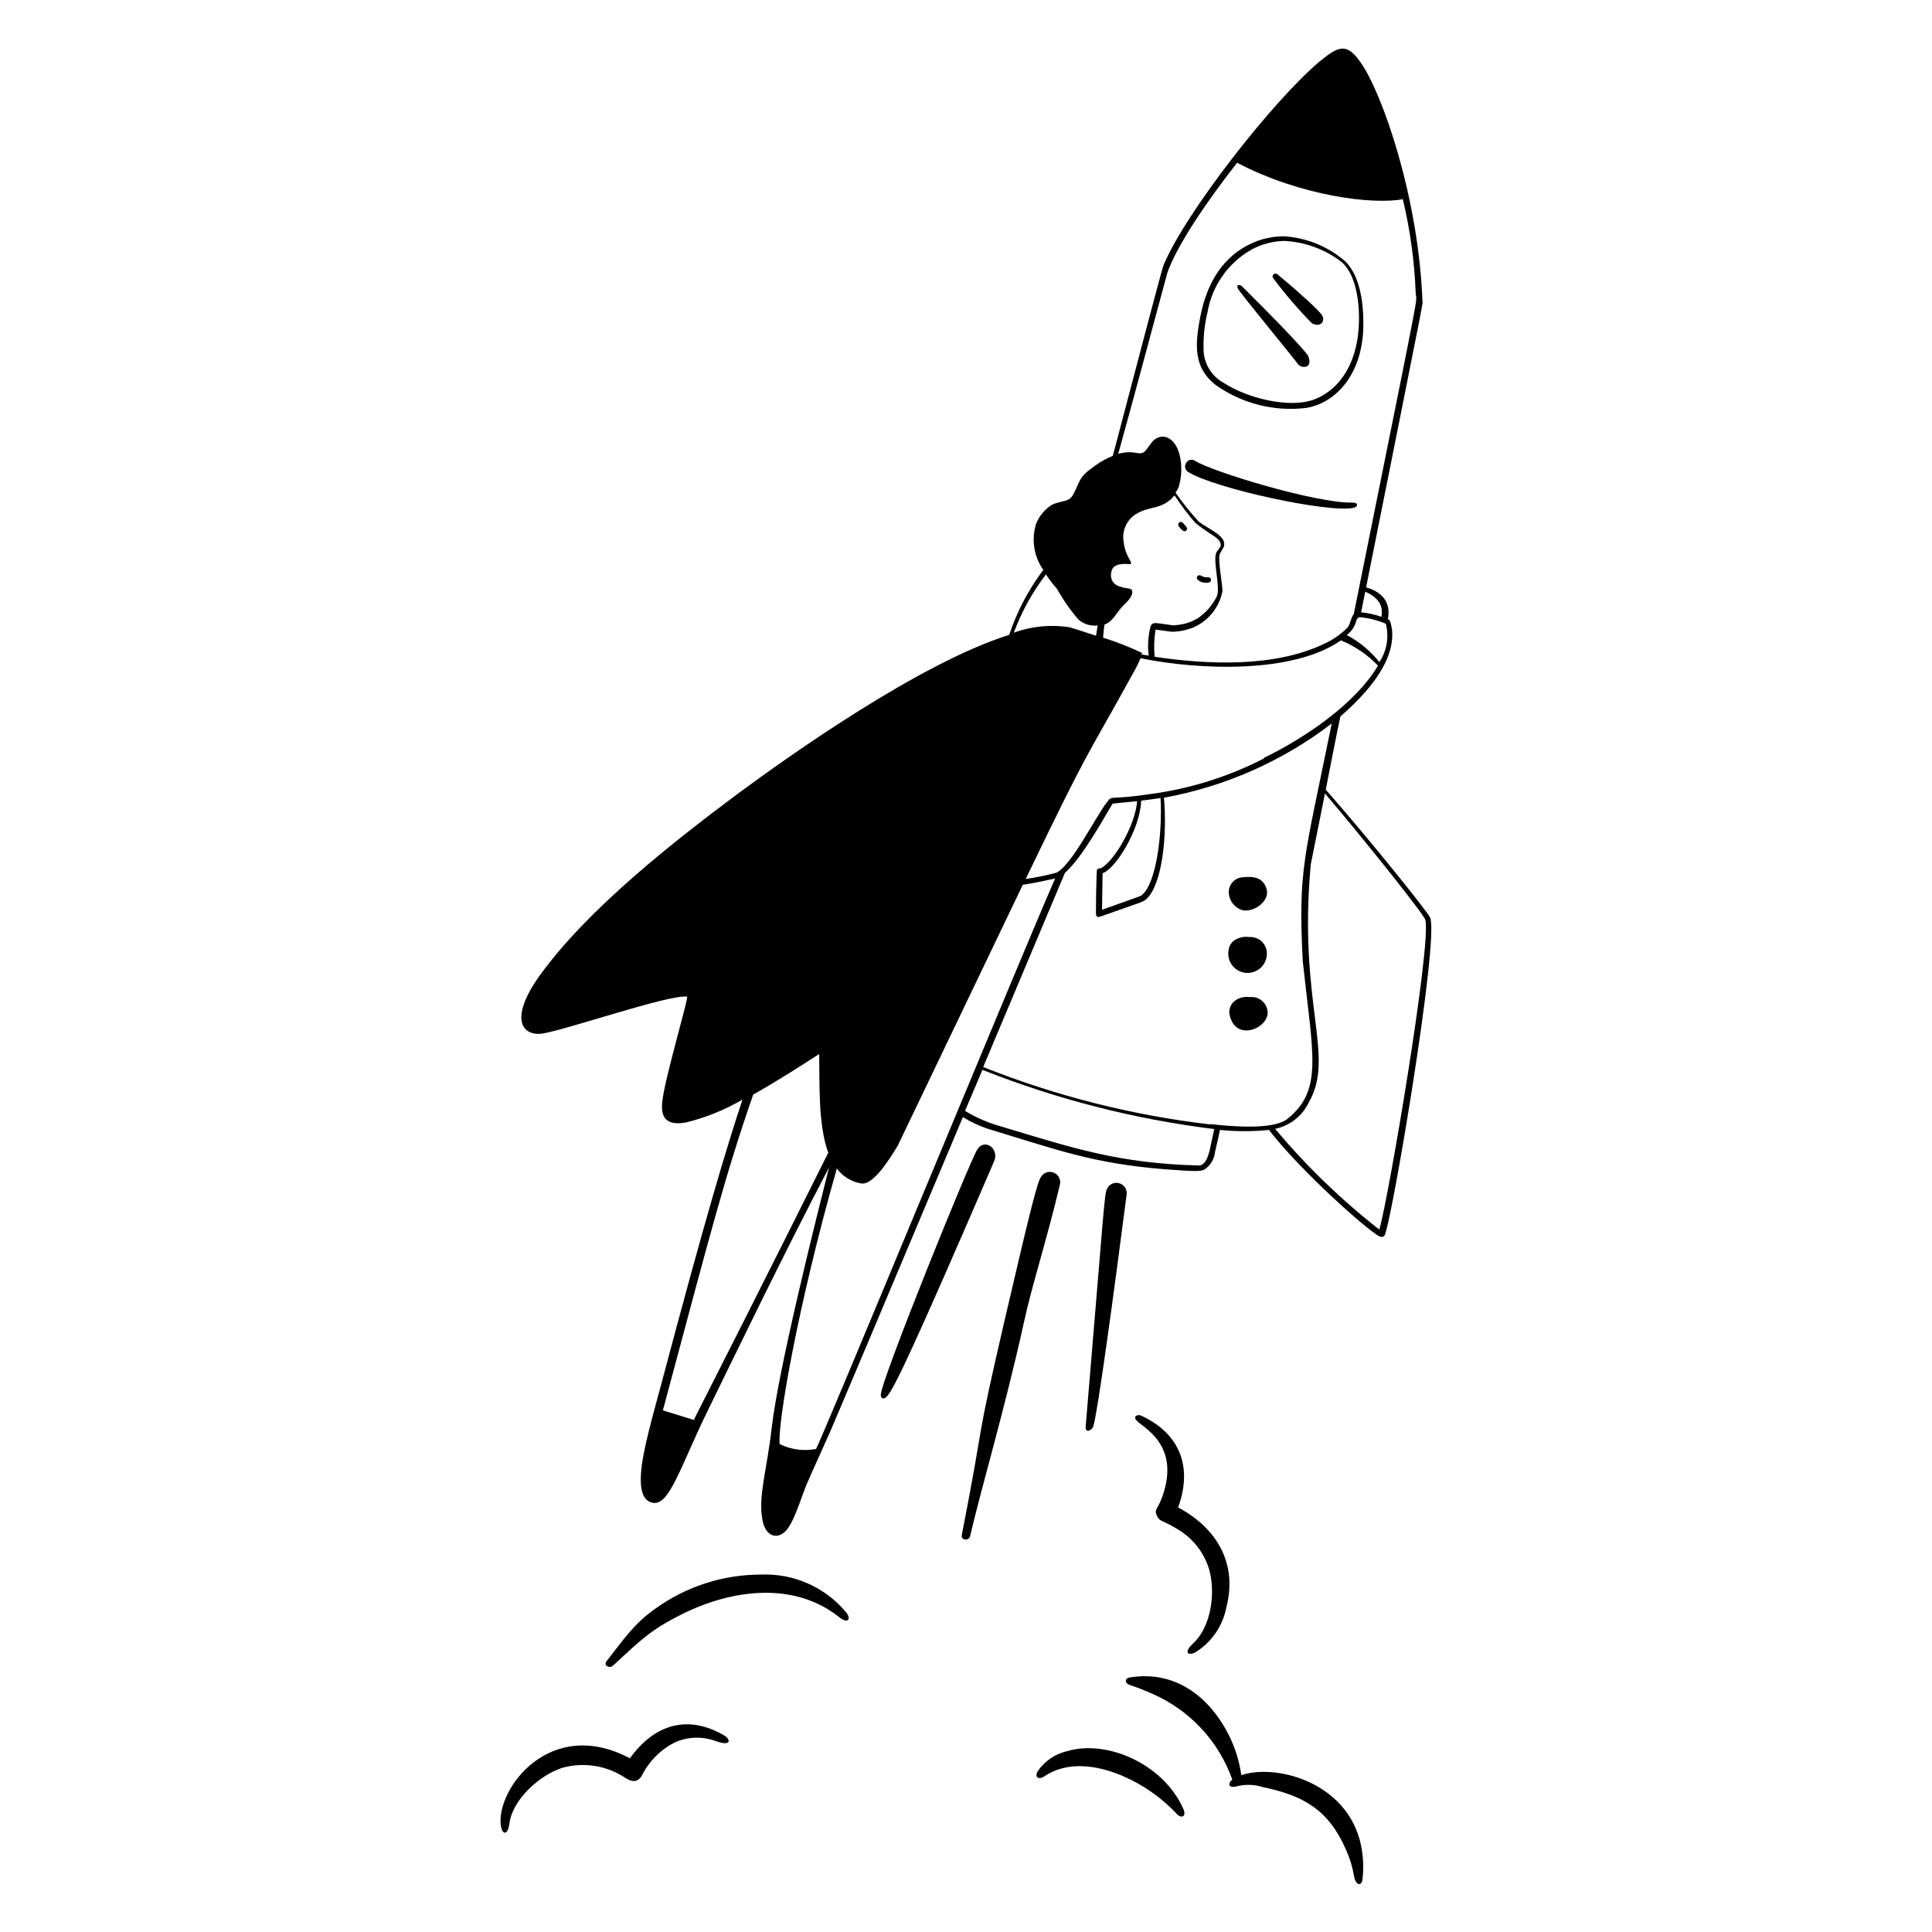 <svg width="400" height="400" viewBox="0 0 400 400" fill="none" xmlns="http://www.w3.org/2000/svg">
<path fill-rule="evenodd" clip-rule="evenodd" d="M244.98 108.32C245.172 108.584 245.386 108.832 245.62 109.06C245.84 109.54 245.82 109.38 245.62 109.84C245.16 110.06 245.36 110.04 244.84 109.84C244.526 109.572 244.25 109.263 244.02 108.92C243.9 108.42 243.86 108.6 244.16 108.14C244.7 108 244.52 108 244.98 108.32ZM248.66 119.16C248.861 119.31 249.091 119.417 249.335 119.475C249.579 119.534 249.832 119.542 250.08 119.5C250.62 119.62 250.46 119.5 250.74 119.94C250.62 120.46 250.74 120.32 250.3 120.6C249.906 120.683 249.499 120.681 249.106 120.595C248.713 120.509 248.343 120.34 248.02 120.1C247.74 119.66 247.76 119.84 247.86 119.32C248.3 119.02 248.12 119.06 248.66 119.16ZM282 383.28C280 369.28 264.5 365.02 257 367.52C256.607 364.743 255.784 362.044 254.56 359.52C250.56 351.38 243.4 345.8 234.04 347.28C232.68 347.48 232.94 348.5 233.8 348.82C235.426 349.353 237.021 349.974 238.58 350.68C242.412 352.349 245.86 354.789 248.709 357.847C251.558 360.906 253.747 364.519 255.14 368.46C254.34 368.96 254.12 370.24 255.8 369.9C257.657 369.388 259.622 369.422 261.46 370C269.74 371.74 274.98 374.56 278.64 382.88C279.444 384.646 280.015 386.508 280.34 388.42C280.7 390.52 281.9 390.42 282.06 389.26C282.318 387.274 282.298 385.261 282 383.28ZM244.96 374.42C245.78 376.24 244.5 376.58 243.54 375.44C240.397 372.118 236.605 369.476 232.4 367.68C227.08 365.4 220.92 364.56 216.18 367.8C215.14 368.5 214.18 368.06 214.78 366.82C216.219 364.631 218.459 363.094 221.02 362.54C229.02 360.16 240.72 365.04 244.96 374.42ZM233.26 247.3C230.44 269.12 227.26 292.36 226.36 295.3C226.14 296.06 224.62 296.94 224.78 295.3C228.58 250.28 228.62 247.14 229.22 246.08C229.445 245.627 229.823 245.268 230.287 245.067C230.751 244.867 231.271 244.837 231.755 244.983C232.24 245.129 232.656 245.442 232.932 245.866C233.207 246.29 233.323 246.798 233.26 247.3ZM219.4 245.42C216.8 256.46 213.64 266.12 211.98 273.84C207.98 291.98 203.36 307.3 200.84 318.08C200.6 319.08 198.84 318.94 199.14 317.76C204.32 291.3 201.5 301.34 208.08 272.98C213.66 248.98 214.84 244.54 215.58 243.58C215.866 243.149 216.298 242.836 216.796 242.699C217.295 242.562 217.826 242.611 218.292 242.835C218.758 243.059 219.127 243.445 219.33 243.92C219.534 244.395 219.559 244.928 219.4 245.42ZM205.82 240.44C189.42 278.44 185.12 287.58 183.6 289.14C183.04 289.72 182.34 289.7 182.36 288.76C182.36 285.88 201 239.86 202.36 237.96C203.82 235.62 206.96 237.78 205.82 240.44ZM150 359.34C151.18 360.04 151.58 361.62 148.38 360.54C145.645 359.478 142.604 359.521 139.9 360.66C136.855 362.151 134.388 364.604 132.88 367.64C132.02 369.06 130.88 368.96 129.54 368.14C127.641 366.857 125.486 366.001 123.225 365.632C120.963 365.262 118.648 365.388 116.44 366C111.94 367.42 106.14 372.38 105.46 377.56C105.1 380.22 103.9 379.8 103.68 377.86C102.76 370.32 113.94 355.28 130.42 364.04C135.44 357.02 142.38 354.86 150 359.34ZM236.28 293.1C244.04 296.68 247.06 303.44 243.92 312.1C252.12 316.48 256.2 323.9 253.92 332.7C253.569 334.606 252.826 336.419 251.738 338.023C250.65 339.628 249.241 340.989 247.6 342.02C246.14 342.9 244.84 342.28 247.06 340.22C250.8 336.72 251.68 329.72 250.36 325C249.305 321.415 246.904 318.376 243.66 316.52C240.4 314.52 240.16 315.16 239.52 313.8C238.88 312.44 239.72 312.58 240.74 309.6C244.4 298.84 236.38 295.5 235.24 294C234.62 293.32 235.44 292.72 236.28 293.1ZM157.6 326C160.881 325.869 164.15 326.483 167.16 327.795C170.17 329.108 172.843 331.086 174.98 333.58C176.46 335.22 175.54 336.26 173.78 334.84C164.62 327.5 151.78 328.84 140.92 334.34C134.78 337.44 132.92 339.3 126.92 344.84C126.28 345.52 124.68 344.84 125.72 343.76C129.16 339.36 131.22 336.24 135.54 333.16C141.947 328.494 149.673 325.986 157.6 326Z" fill="black"/>
<path fill-rule="evenodd" clip-rule="evenodd" d="M296.1 190C295.5 188.62 282.34 172.36 274.48 163.5C275.56 158.16 276.48 153.1 277.52 148.32C282.64 143.86 288.92 137.16 288.2 130.32C287.88 128.52 287.74 128.32 287.34 128.2C288.02 124.68 286.16 122.56 282.84 121.6C295.7 57.28 294.52 63.26 294.5 62.36C293.7 40.74 286.1 19.02 281.64 12.84C278.82 8.84 277.18 9.44 273.08 12.84C263.48 20.96 245.42 44.02 240.88 54.94C240.52 55.9 235.92 73.36 230.4 94.38C229.112 94.887 227.895 95.56 226.78 96.38C223.26 98.82 223.76 99.36 222.3 102.2C222.082 102.685 221.728 103.095 221.28 103.38C220.28 103.9 218.88 103.92 217.72 104.56C216.282 105.487 215.164 106.835 214.52 108.42C214.015 110.023 213.887 111.721 214.143 113.383C214.4 115.044 215.035 116.624 216 118C212.938 122.07 210.554 126.609 208.94 131.44C190.22 137.34 163.18 156.66 153.2 164C139.78 174 121.82 188 111.72 202C105.2 211.14 108.28 214.54 112.24 214C117.42 213.18 138.42 205.88 142.24 206.34C142.7 206.34 137.58 223.32 137.1 228.22C136.8 231.44 137.98 233.1 142 232.4C146.115 231.394 150.063 229.798 153.72 227.66C150.34 237.86 146.06 252.08 136.88 286.68C135.68 291.24 132.88 300.68 132.7 305.26C132.52 308.12 132.96 310.74 135.16 311.14C138.64 311.78 140.9 303.52 146.58 291.96C150.88 283.18 162.58 258.92 171.64 241.72C168.82 252.92 161.16 283.44 159.76 295.72C158.76 304.48 156.92 309.86 157.86 314.72C158.56 318.28 160.98 318.72 162.66 316.98C164.34 315.24 165.54 310.98 166.94 307.48C167.5 306.08 171.42 297.48 171.82 296.54C174.68 289.88 182 272.54 199.36 231.28C200.937 232.263 202.621 233.062 204.38 233.66C218.66 237.98 226.16 240.88 241.14 242.08C248.02 242.62 248.72 242.5 249.46 242.08C250.475 241.362 251.188 240.293 251.46 239.08C251.46 238.74 252.12 236.22 252.58 233.94C255.951 234.288 259.349 234.288 262.72 233.94C269.18 242.32 282.84 254.5 285.52 255.94C285.96 256.14 286.34 256.18 286.64 255.82C288 253.84 298 194.62 296.1 190ZM143.7 294L137.24 292C147.24 254.74 149.98 243.84 155.94 226.62C161.46 223.52 166.78 220.04 169.6 218.22C169.72 224.22 169.34 232.8 171.48 238.66C167.72 246.14 160.28 261.18 143.7 293.86V294ZM261.7 157.02C254.334 160.812 246.372 163.308 238.16 164.4C229.56 165.7 230.34 164.56 229.24 166C226.74 169.24 221.88 179.16 218.72 180.68C216.629 181.244 214.505 181.679 212.36 181.98C226.08 153.52 224.36 157.98 234.36 139.8C235.028 138.666 235.623 137.491 236.14 136.28C248.14 138.74 267.72 139.54 277.62 132.58C280.521 133.766 283.138 135.551 285.3 137.82C280.54 145.8 270.14 152.78 261.74 156.88L261.7 157.02ZM236.48 185.26C236.06 185.62 236.74 185.26 228.16 188.36L228.28 180.78C230.92 179.94 236 171.86 236.28 165.76C237.82 165.58 239 165.42 240.28 165.22C240.7 172.74 239.36 182.82 236.48 185.26ZM285.58 137.08C283.741 134.771 281.447 132.865 278.84 131.48C279.85 130.722 280.558 129.631 280.84 128.4C280.98 128.06 281.2 127.76 281.56 127.78C283.406 127.955 285.214 128.413 286.92 129.14C287.268 130.483 287.328 131.885 287.097 133.253C286.866 134.621 286.349 135.925 285.58 137.08ZM286.04 127.72C284.674 127.221 283.249 126.905 281.8 126.78C282.1 125.32 282.38 123.9 282.66 122.5C285.68 123.84 286.4 125.68 286 127.72H286.04ZM241.66 56.58C243.52 51.08 249.5 42.16 256.12 33.7C269.52 40.68 284.36 42.4 290.44 41.24C291.954 47.578 292.845 54.049 293.1 60.56C293.24 63.48 294.92 54.42 280.28 127.16C279.7 127.8 279.62 129.16 278.96 129.96C277.59 131.335 275.985 132.453 274.22 133.26C263.98 138.2 250.22 137.64 239.06 135.98C238.879 134.113 238.939 132.231 239.24 130.38C239.96 130.38 241.86 130.76 242.74 130.8C244.235 130.761 245.712 130.456 247.1 129.9C248.629 129.224 249.973 128.19 251.018 126.884C252.062 125.579 252.776 124.04 253.1 122.4C253.1 120.96 252.12 115.9 252.52 114.78C252.52 114.64 253.18 113.58 253.34 113.3C254.22 111.02 250.44 109.72 248.18 108C246.453 106.105 244.85 104.101 243.38 102C243.623 101.663 243.831 101.301 244 100.92C244.684 98.756 244.767 96.447 244.24 94.24C243.28 90.24 240.24 89.38 238.44 91.6C238.28 91.78 237.66 92.7 237.32 93.12C235.98 94.8 235.32 92.92 231.52 93.96C234.52 83.14 237.84 70.72 241.66 56.58ZM228.68 129.3C230.44 128.7 231.1 126.86 232.5 125.44C233.22 124.7 234.86 123.32 234.32 122.12C233.98 121.72 233.34 121.96 231.74 121.4C231.139 121.236 230.628 120.841 230.317 120.302C230.006 119.762 229.921 119.122 230.08 118.52C230.32 116.14 233.88 116.9 234.08 116.78C234.56 116.34 232.96 115.22 232.64 112.18C232.444 111.079 232.581 109.945 233.034 108.922C233.486 107.9 234.234 107.036 235.18 106.44C238.08 104.64 240.5 105.68 243.18 102.58C244.488 104.554 245.917 106.444 247.46 108.24C248.733 109.262 250.069 110.204 251.46 111.06C252.66 111.94 252.58 112.18 252.74 112.7C252.9 113.22 252.04 113.86 251.78 114.52C251.12 116.52 252.76 121.7 251.9 123.54C251.002 125.335 249.659 126.871 248 128C246.742 128.752 245.337 129.223 243.88 129.38C242.38 129.54 243.28 129.48 240.24 129.1C239.06 128.96 238.62 128.88 238.24 129.58C237.709 131.588 237.566 133.679 237.82 135.74L236.38 135.5C236.4 135.381 236.4 135.259 236.38 135.14C233.785 133.924 231.113 132.881 228.38 132.02C228.46 130.82 228.6 130 228.68 129.3ZM216.54 118.94C217.267 120.005 218.055 121.026 218.9 122C220.134 124.225 221.595 126.316 223.26 128.24C223.794 128.728 224.43 129.093 225.121 129.307C225.813 129.521 226.543 129.58 227.26 129.48C227.14 130.24 227.02 130.94 226.92 131.62C224.16 130.7 221.82 129.96 221.4 129.86C217.533 129.267 213.58 129.652 209.9 130.98C211.503 126.659 213.741 122.601 216.54 118.94ZM168.94 300C166.389 300.483 163.75 300.125 161.42 298.98C160.96 294.84 165.12 270.48 173.26 241.92C174.471 243.581 176.29 244.696 178.32 245.02C180.9 245.46 184.52 239.4 185.88 237.18C198.1 211.68 206.16 194.84 211.76 183.18C214.02 182.86 216.28 182.36 218.46 181.88C212.58 195.08 169.64 299.3 168.94 300ZM250.56 237.68C250.24 239.08 249.7 241.2 248.26 241.3C231.68 240.9 222.04 237.66 207.54 233.3C204.819 232.565 202.214 231.455 199.8 230L203.4 221.5C218.812 227.614 234.943 231.734 251.4 233.76C251.16 234.84 250.9 236.12 250.56 237.62V237.68ZM250.56 232.8C234.441 230.915 218.639 226.921 203.56 220.92L220.48 180.72C224.16 177.46 228.66 169.14 230.34 166.4C231.26 166.26 233.82 166.04 235.44 165.88C235 170.84 231 177.7 228.3 179.54C227.68 179.98 227.62 179.66 227.24 179.94C226.86 180.22 227.24 179.94 227.12 180.08C227 180.22 226.84 189.3 226.94 189.54C227.005 189.667 227.114 189.766 227.246 189.817C227.379 189.869 227.526 189.87 227.66 189.82C237.26 186.4 236.62 186.88 237.66 185.82C240.72 182.46 241.66 172.58 240.98 165.16C253.613 162.865 265.52 157.6 275.72 149.8C270.04 177.8 268.74 179.8 269.72 199C271.84 218.66 273.98 225.76 266.42 231.76C263.24 234 254.66 233.18 250.66 232.74L250.56 232.8ZM285.5 254.52C277.632 248.35 270.427 241.379 264 233.72C265.509 233.403 266.924 232.742 268.134 231.788C269.345 230.834 270.319 229.613 270.98 228.22C276.54 218.58 268.72 208 271.38 178.96C272.4 173.84 273.38 168.96 274.32 164.28C282.04 173.32 294.86 189.36 295.12 190.48C296.3 196.18 287.42 248.32 285.6 254.46L285.5 254.52Z" fill="black"/>
<path fill-rule="evenodd" clip-rule="evenodd" d="M265.76 48.92C270.487 49.192 274.99 51.028 278.56 54.14C281.74 57.34 282.36 63.26 282.26 67.74C282.02 77.74 276.4 83.48 270.42 84.46C263.799 85.257 257.118 83.56 251.68 79.7C247.14 76.14 247.34 71.58 248.52 65.54C250.34 56.1 255.46 51.3 261.38 49.54C262.805 49.138 264.279 48.929 265.76 48.92ZM265.86 49.88C263.441 49.933 261.071 50.578 258.96 51.76C256.61 53.119 254.588 54.98 253.039 57.21C251.491 59.44 250.453 61.983 250 64.66C249.398 67.134 249.123 69.675 249.18 72.22C249.176 73.667 249.565 75.087 250.304 76.33C251.044 77.574 252.107 78.593 253.38 79.28C258.1 82.38 266.94 84.68 272.14 82.68C276.14 81.16 279.72 77.34 280.94 70.8C281.86 65.88 281.52 57.36 277.68 54.18C274.267 51.582 270.145 50.082 265.86 49.88ZM258 181.88C257.419 181.862 256.847 182.022 256.36 182.339C255.874 182.656 255.496 183.115 255.278 183.653C255.06 184.191 255.012 184.784 255.141 185.35C255.27 185.916 255.57 186.429 256 186.82C258 189.42 262.52 186.48 261.74 184.14C261.32 183.24 260.84 181.86 258 181.88Z" fill="black"/>
<path fill-rule="evenodd" clip-rule="evenodd" d="M262.24 184.1C262.96 186.54 259.56 189.04 257.14 188.42C256.348 188.157 255.658 187.654 255.167 186.979C254.676 186.305 254.407 185.494 254.4 184.66C254.41 183.87 254.722 183.115 255.273 182.549C255.824 181.983 256.571 181.651 257.36 181.62C259.78 181.38 261.56 181.76 262.24 184.1ZM257.94 182.1C257.549 182.135 257.169 182.251 256.825 182.44C256.48 182.63 256.179 182.888 255.94 183.2C255.747 183.457 255.62 183.757 255.568 184.073C255.515 184.39 255.54 184.715 255.64 185.02C256.74 188.84 260.88 186.62 261.06 184.66C261.067 184.342 260.999 184.026 260.86 183.74C260.42 182.56 259.26 182.28 258 182.14L257.94 182.1ZM257.88 194.24C257.299 194.222 256.727 194.382 256.24 194.699C255.754 195.016 255.376 195.474 255.158 196.013C254.94 196.551 254.892 197.144 255.021 197.71C255.15 198.276 255.45 198.789 255.88 199.18C257.88 201.78 262.38 198.84 261.62 196.5C261.26 195.6 260.78 194.24 257.88 194.24Z" fill="black"/>
<path fill-rule="evenodd" clip-rule="evenodd" d="M258.6 194C259.45 193.951 260.292 194.198 260.98 194.7C261.666 195.248 262.123 196.033 262.26 196.9C262.338 197.477 262.289 198.065 262.116 198.621C261.944 199.177 261.652 199.689 261.26 200.121C260.869 200.553 260.389 200.894 259.852 201.12C259.316 201.347 258.736 201.454 258.154 201.433C257.572 201.412 257.001 201.265 256.482 201.001C255.963 200.736 255.508 200.362 255.148 199.904C254.789 199.445 254.534 198.914 254.401 198.347C254.268 197.78 254.261 197.19 254.38 196.62C254.482 195.903 254.854 195.252 255.42 194.8C256.334 194.128 257.476 193.841 258.6 194ZM257.88 194.56C257.418 194.614 256.973 194.771 256.58 195.02C256.266 195.25 256.01 195.552 255.834 195.899C255.658 196.246 255.566 196.631 255.566 197.02C255.566 197.41 255.658 197.794 255.834 198.141C256.01 198.489 256.266 198.79 256.58 199.02C257.215 199.442 257.991 199.597 258.74 199.451C259.489 199.305 260.15 198.87 260.58 198.24C260.873 197.958 261.061 197.584 261.112 197.18C261.163 196.776 261.074 196.366 260.86 196.02C260.26 194.9 259.12 194.62 257.88 194.5V194.56ZM258 206.74C257.419 206.722 256.847 206.882 256.36 207.199C255.874 207.516 255.496 207.974 255.278 208.513C255.06 209.051 255.012 209.644 255.141 210.21C255.27 210.776 255.57 211.289 256 211.68C258 214.28 262.5 211.34 261.74 209C261.44 208.1 260.96 206.72 258 206.74Z" fill="black"/>
<path fill-rule="evenodd" clip-rule="evenodd" d="M258.78 206.44C259.581 206.35 260.388 206.557 261.048 207.021C261.707 207.485 262.174 208.175 262.36 208.96C263.4 212.5 256.06 216.06 254.62 210.32C254.46 209.744 254.48 209.133 254.676 208.568C254.873 208.004 255.237 207.513 255.72 207.16C256.611 206.539 257.705 206.281 258.78 206.44ZM258.06 207C256.06 207.38 255.44 208.66 255.76 209.88C255.983 210.623 256.43 211.28 257.04 211.76C257.537 211.972 258.085 212.039 258.619 211.954C259.153 211.869 259.652 211.636 260.06 211.28C261.44 210.18 261.38 209.28 260.88 208.36C260.555 207.907 260.12 207.545 259.616 207.307C259.112 207.069 258.556 206.963 258 207H258.06ZM264.46 56.78C268.46 60.18 267.34 59.14 269.72 61.32C271.072 62.476 272.354 63.712 273.56 65.02C274.68 66.58 273.22 67.92 271.56 66.88C268.692 63.944 266.02 60.824 263.56 57.54C263.24 56.96 263.86 56.38 264.46 56.78ZM257.12 59.26C270.34 72.36 271.12 74.02 270.92 73.82C270.72 73.62 271.62 75.12 270.64 75.82C270.296 75.978 269.907 76.01 269.542 75.912C269.177 75.813 268.858 75.59 268.64 75.28C268.02 74.32 256.64 60.56 256.26 59.7C255.88 58.84 256.72 58.9 257.12 59.26ZM247.44 95.42C250.98 97.66 272.54 104.24 280.06 104.06C281.34 104.06 281.14 104.94 280.22 105.14C275.14 106.26 251.46 101.14 246 97.72C245.846 97.626 245.713 97.503 245.609 97.356C245.504 97.21 245.43 97.044 245.391 96.869C245.352 96.694 245.348 96.512 245.381 96.335C245.413 96.159 245.481 95.99 245.58 95.84C245.667 95.683 245.787 95.546 245.931 95.438C246.075 95.33 246.24 95.254 246.416 95.215C246.591 95.175 246.773 95.173 246.95 95.208C247.126 95.244 247.293 95.316 247.44 95.42Z" fill="black"/>
</svg>
